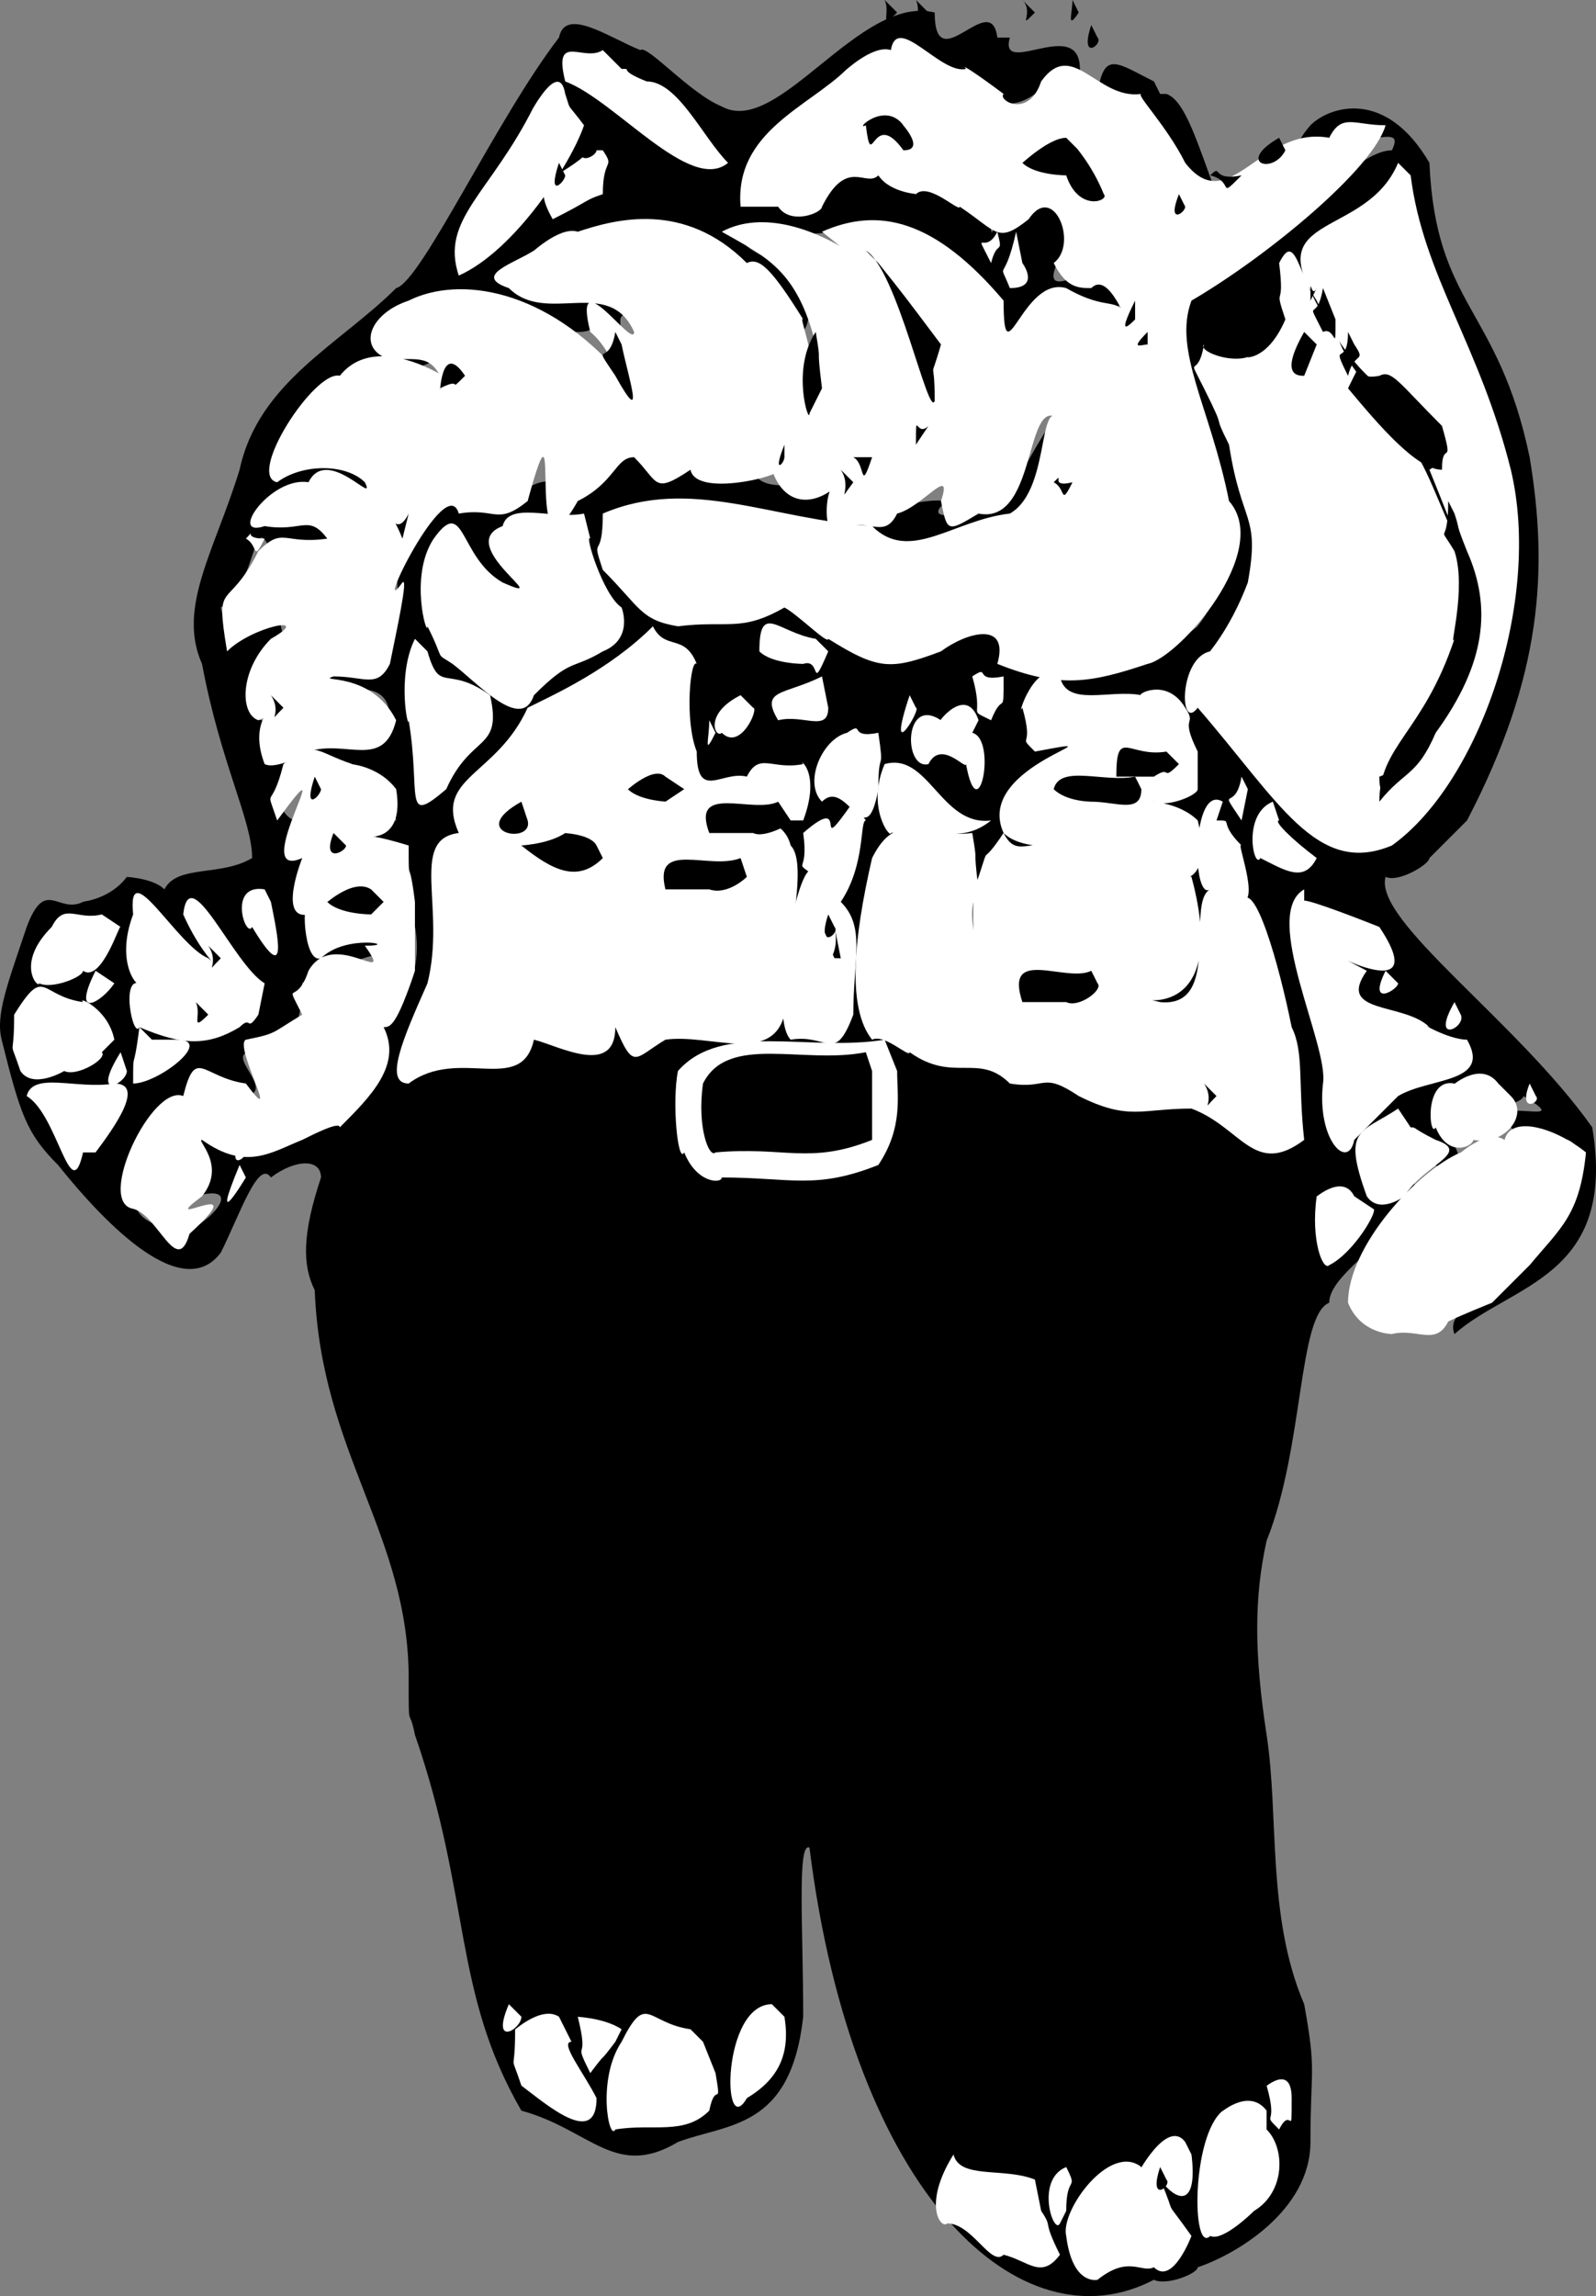 <svg xmlns="http://www.w3.org/2000/svg" width="254.859" height="366.605" version="1.2"><rect width="100%" height="100%" fill="#808080" stroke="none"/><g fill="none" stroke-linecap="square" stroke-linejoin="bevel" font-family="'Sans Serif'" font-size="12.5" font-weight="400"><path fill="#000" d="m172.26 2-1-2c0 2-1 5 1 2m-7 0-2-2c2 2-1 5 2 2m-17 0-2-2c1 2-1 5 2 2m-5 0-2-2c1 2-1 5 2 2m32 4-1-2c-2 6 2 3 1 2"/><path fill="#000" d="M161.26 6h-2c-1-8-10 7-10-4-12-3-25 20-34 15-5-2-12-10-13-9-5-2-12-7-13-2-10 13-22 39-26 40-9 9-22 15-25 29-4 13-10 22-6 31 3 16 8 25 8 31-5 3-12 1-14 5-2-2-7-2-6-2-3 4-8 4-7 4-4 2-6-4-9 4-3 9-5 14-4 18 3 12 4 15 9 20 8 10 20 22 26 14 3-6 6-15 8-12 4-3 8-3 8 0-3 9-3 14-1 18 1 26 15 39 15 62 0 9 0 4 1 9 9 26 6 41 17 60 11 3 15 11 25 5 8-3 18-2 20-20 0-14-1-28 1-27 7 56 34 80 55 69 2 1 7-1 7-2 6-2 18-9 18-20 0-12 1-11-1-22-6-14-4-30-6-43s-2-22 0-31c6-15 5-36 10-38 0-6 17-13 13-22-3 6-7 3-6 2-1-5 0-7 5-8 3 5 3 7 9 6-1-6-5-5-3-11 2-1 7-3 6-2 2 5 7 3 7 2 10 6-10-2 0 7 5 1 7-2 9 2-2 8 0 3-2 9-8 13-20 15-18 20 9-8 26-9 22-33-12-17-35-33-33-40 2 1 7-2 7-3l6-6c12-23 13-40 10-58-5-24-15-24-16-47-7-12-16-9-19-6-6 7 3 4 6 2 4 1 9-2 7 2-5 0-12 9-13 7-3 3-8 7-7 6l-7 7c-5 3-9 0-7 9 5 17 6 21 8 35-1 8-6 13-5 12-10 8-21 7-27 4-5 6-5-11-11-2-3-2-8 3-7 2-4-1-6 2-8-2-3-1-8-3-7-2-3-5-8-3-7-3-7 0-16 2-20-2-6-4-8-1-6-13 8 1 20-2 26 2 2-2 7 3 7 2 6 1 5-2 11 2 6 0 6 2 11-2 2 1 7-1 7-2 2-2 7-7 6-7 0-6 9-9 3-11-3 2-10 19-11 14-6 3-11 3-7 0-8-1-17 7-18-3-5 0-12 2-13-2-3-2-8 3-7 2-5-5-4 0-9-2-1 2-3-13-5-4-4 6-12 11-11 6-3-1-8 4-7 3-6 1-13-4-13 4-7 3-4 10-5 13-1 13-5 8-7 9-2-1-7 3-6 2 4 4 12-1 12 7-7 4-12-1-14 7h6c5 2 8 1 9 9-11 1 10 12 1 29-3 0-10 5-4 6-8 15-19 19-22 14-8 2-2-3-7 2 4 1-1 11 0 9 7-2 4 3-2 6-6-2-10-2-7-13 1-3 6-6 6-7 3-5 4-5 10-2 7 0-3-7 2-7 5-2 8-2 8-11 2-2 6-2 6-2 5-4 10-1 5-7-6 4-9 4-9 0 1-7-5 0-1-8 1-8-5 0-1-9-3 1-6-6-2-7-1-6-7-1-3-9-5 1-4-7-3-7 1-2 5-6 5-6-2-13-7 9-10-5 6-4 5-16 8-9 6-1 7 4 10-4-3-2-8-2-7-2-11 2 6-5 9-2 2 1 7-2 7-3-4 1-7-7-9-4-3-2-8 3-7 2 5-22 15-12 24-18-3-2-7-2-7-2 0-6 12-9 22-4 2 2 7 2 7 2 6 0-2-5 7 0-1-5 2 0 0-7-5 0-12 2-14-2-1-5 15-9 27-4 4 1 7 6 9 4 5 10 8 12 8 4-5-6-2-3-5-6-14-6 3-4 9-5 4 1 11-1 13 3 6 1 13 3 14 15 2-5 10-9 12-4 2 1 7-2 7-3-3-4-5-4-7-4-9 4 0-6-1-9-3-7-8-1-7-2-10 4-3 7-8 0-6-7-11-2-15-7-3-1-8 3-7 2 0-1-8 9-9 3-6-2-8 4-4-7 9-9 20-16 27-13 8 0 10 9 17 4 2-1 7-3 7-2 2-12-13 0-11-7"/><path fill="#000" d="m185.26 15-1-2c-6-3-8-5-9 2 2-2 7 3 7 2 6 10 9 22 12 14-3-8-5-15-8-16h-1"/><path fill="#fff" d="M165.26 11s-3 0 0 0m-11 0c-4 1-11-9-12-3-3-1-8 4-7 3-6 6-18 10-17 22h6c2 3 7 1 7 0 4-8 7-3 9-5 2 3 7 3 6 3 2-2 7 3 7 2 6 4 6 6 11 2 4-6 8 4 4 7 2 4 4 4 6 4 3-3 6 7 6 5-2-4-3-1-10-5-7-2-10 15-10 2-11-13-20-15-29-11 5 4 18 14 17 20 2-8-20-27-33-20 7 4 12 6 15 18-1 9 0 3-1 9 2-5-2-14-1-13-5-8-7-10-9-9-10-10-21-7-27-5-3-1-8 4-7 3-3 2-10 4-4 6 6 6 16-2 20 7 0 3-10-12-7 0 5 4 7 16 5 7-12-14-26-16-34-12-6 2-8 7-4 9 4 1 7-1 9 3 11 8-8-10-16 0-4-1-15 16-10 17 4-3 11-3 14 0 2 4-6-6-9 0-6-1-13 9-7 7 6 1 7-2 10 2-7 1-7-2-11 2-5 10-7 4-5 16 4-4 14-6 7-2-5 5-5 12-2 13 15-6-4-6 1 7 2 1 7-2 7-2 6-2 12 3 14-5-4-8-13-6-10-7 5 0 7 2 9-2 1-5 3-14 2-13-5 7 7-18 9-11 6-1 6 2 11-2 6-22-1 16 8 0 6-3 6-7 9-7 4 4 3 6 9 2 1 5 18 0 13 0 2 6 7 6 11 2-3-1-3 11 0 7 5-1 7 2 9-2 4-1 9-8 7-2 1 5 1 5 6 2 10 2 7-22 14-14-5-7-2 10-9 14-9 1-16 8-22 2-16-1-29-8-43-2 0 8-2 3 0 9 6 6 6 8 12 9 8-1 10 1 17-3 2 1 7 6 7 5 8 5 10 5 18 2 4-3 11-5 9 2 10 4 15 3 24 0 5-1 20-18 13-26-3-15-9-24-6-32 12-7 29-21 31-28-5 0-7-2-9 2-11-2-16 13-23 4-3-6-8-11-7-11-7 1-11-9-16-2-2 6-7 3-6 2-4-3-7-5-6-4"/><path fill="#fff" d="m99.26 11-3-3c-3 2-8-3-6 5 8 3 20 18 26 13-4-4-8-13-13-13-5-2-2-2-4-2m-9 4c-1-6-6 4-5 2-7 14-15 18-12 27 9-4 18-18 20-24-3-4-2-2-3-5m135 13-2-2c-5 12-22 8-13 22 4 9 11 16 13 14 5 6 10 10 5 13 4 10 10 24 7 27-3 8-5 15-7 15-5 6-8 13-8 7 9-3 16-24 13-36-5-11-5-13-10-20-5-8-7-7-10-15-6-7-6-17-9-11 1 8-1 3 1 9-3 7-7 6-6 6-3 1-8-1-7-2-1 6-3 1 0 7 4 8 1 3 4 9 2 13 5 11 3 22-3 8-7 12-6 11-5 1-5 13-2 9 13 15 19 27 31 22 14-10 24-39 19-60-5-20-14-31-16-47m-66 9c-2 4-4-1-1 5 1-4 2-1 1-5m4 5-1-5c-2 9-3 4-1 9 5 0 2-4 2-4"/><path fill="#fff" d="m204.26 131-1-3c-5 2-3 11-2 9 4 2 7 4 9 0-4-3-7-6-6-6m-10 0 1-3c-5-3-5 16-2 14-4 2 2 19-8 18-8-2 12 6 5-20-11-3 5 7 1-9-3-3-8-3-7-3 2 1 7-1 7-2v-6c-3-6 0-4-2-7-3-5-8-2-7-2-5-1-12 2-13-3-4-3-7 7-6 5 2 7-1 4 2 7 16-3-10 2-5 13 4 4 16 1 9 2-5-1-7 2-9-2-4 6-2 1-4 7-2 5 0 15 0 13 2 5-3-7 0-11-1-8 0-3-1-9-8 1-12-4-16 4-3 13-4 24 0 29 2-1 6 3 6 2 7 5 11 0 16 5 6 1 5-2 11 2 8 4 10 2 18 2 8 3 10 11 18 5-1-9 0-14-2-18-2-10-6-24-8-20 3 0-1-10 0-9-4-4-1-4-4-4"/><path fill="#fff" d="M158.26 131c-8 1-10-11-17-9-3 7 1 12 1 11 7-1 11 2 16-2m-20 0-2-3c-7 10 0-2-8 5 1 7-2 4 2 7-2-7-8 22-4 26 6-1 7 4 10-4 0-9 2-14-2-18 4-6 3-13 4-13"/><path fill="#fff" d="M128.26 131c3-8-1-10 0-9-5 1-7-2-9 2-4-1-8 4-8-4-2-5-1-15 0-14-2-5-5-2-7-6-7 7-16 11-20 13-5 11-15 11-11 20-8 1-2 12-5 24-4 9-7 16-3 16 8-6 18 2 20-7 4 1 13 6 13-2 3 7 3 5 8 2 7-1 17 4 19-4 0-10 4-24 1-27-1-4-5-4-5-4h7m80 13v-2c-7 4 4 25 3 31-1 9 4 14 5 9l7-7c5-3 15-2 11-9-3 0-8-3-6-2-4-4-15-2-10-9-13-7 12 8 2-7-5-2-13-5-12-4"/><path fill="#fff" d="M66.26 144c-1-8-1-2-1-9-13-4 0 3-2-9-3-4-8-4-7-4-6-2-6-4-11 0-2 8-3 3-1 9 11-15-5 10 4 6 0 0-4 10 1 9-1-4-1 8 2 7 4-4 13-2 7-2 5 7-5-3-9 4-2 6-4 1-1 7-5 3-4 3-9 4-2 1 6 15 0 7-7-1-8-6-10 2-5-2-14 17-8 18 4 1 7 11 9 4 11-10-6 0 2-6 4-5-1-9 0-9 7 5 11 2 16 0 2-1 6-3 6-2 5-5 10-10 7-16 1 0 2 0 5-9v-11m157 13-2-2c-3 6 2 3 2 2m10 5-1-2c-4 7 2 4 1 2"/><path fill="#fff" d="m41.26 162 1-5c-5-3-12-20-13-11 4 9 9 11 4 7-5-2-13-17-12-7-3 8 1 12 1 11-3-1-1 9 0 7 7 3 11 3 16 0 2-2 1 1 3-2"/><path fill="#fff" d="m24.26 166-2-2c-1 8-1 3-1 9 4 0 13-7 7-7h-4m-6 0c-1-5-6-7-5-6-7-1-6-6-11 2 0 8-1 3 1 9 2 3 7 0 7 0 2 1 7-2 6-3l2-2m125 5-2-5c-12 2-26-3-33 5-1 5 0 15 1 13 2 5 6 5 6 4 11 0 15 2 25-2 4-6 3-11 3-15m102 4-1-2c-2 5 2 3 1 2m-4 0-2-2c-3-4-8 1-7 0-5-1-4 9-3 7 2 5 6 3 6 2 5 1 9-4 6-7"/><path fill="#fff" d="m225.26 180-2-3c-6 4-9 3-5 14 2 3 6 0 6 0 3-5 11-7 5-9-4-2-3-2-4-2"/><path fill="#fff" d="M253.26 184c-5-4-12-6-13-2-3-2-8 3-7 2-7 3-18 15-18 24 2 5 7 5 7 5 4-1 7 2 9-2 2-1 7-3 7-3l6-6c5-6 8-8 9-18m-214 0-1-2c-2 5 1 3 1 2m-26 0h2c3-4 8-11 3-11-6 1-13-2-14 2 5 3 7 18 9 9m26 4-1-2c-5 12 1 2 1 2m180 5-3-2c-2-4-7 1-6 0-1 7 1 12 2 11 4-2 8-9 7-9m-94 129-2-2c-8 0-8 22-4 15 5-3 7-7 6-13m-42 0-2-2c-3 7 2 4 2 2m29 4-2-2c-7-1-7-6-11 2-4 6-2 16-1 14 6-1 11 1 15-3 1-5 2 0 1-6l-2-5m-14 0 1-2c-3-2-8-2-7-2 2 8-1 3 2 9 3-4 1-1 4-5m-7 0-2-4c-3-2-8 3-7 2 0 8-1 3 1 9 4 3 12 10 12 2-2-4-6-9-4-9m115 9c0-6-5-1-4-2 2 7-1 4 2 7 2-4 2 2 2-5"/><path fill="#fff" d="M202.26 340v-3c-3-4-8 1-7 0-5 4-5 23-2 20 2 1 7-4 7-4 5-3 5-10 2-13"/><path fill="#fff" d="m190.26 344-1-2c-3-4-8 6-7 4-5-4-13 7-12 11 1 8 5 7 5 7 5-4 7-1 9-2 3 3 6-5 6-5-5-7-2-2-5-9 3 4 6 4 5-4m-20 9c0-6 2-3 0-7-5 2-2 11-1 9l1-2"/><path fill="#fff" d="m166.26 353-1-5c-5-2-12 0-13-4-5 8-2 12-1 11 4 0 7 7 9 5 4 1 6 4 9 0-3-6-1-4-3-7"/><path fill="#000" d="M144.26 20c-3-4-8 1-6 0 1 8 1-3 6 4 4 0-1-5 0-4m61 4-1-2c-7 4-1 6 1 2m-33 0-2-2c-3 0-8 5-7 4 2 2 7 2 7 2 2 6 7 4 6 3-2-5-5-8-4-7m26 4c-5 1-3-2-5 0 4 1 1 4 5 0m-9 5-1-2c-2 5 1 3 1 2m-49 9-2-2c5 3 10 27 11 24 0-8-1-2 1-9-6-8-6-8-10-13m70 4c-1 2-1-3-1 2l1-2m3 5-2-5c-1 6-3 1 0 7 2-1 2 4 2-2m-32 0v-3c-3 6-1 4 0 3m35 4-1-2c0 6-3 1 0 7 1-4 3-2 1-5m-6 0-2-2c-4 7-1 7 0 7l2-5m-27 0v-2c-3 3-1 2 0 2m-84 0-1-2c-1 6-4 1 0 7 5 9 2 0 1-5m121 5c-5 1-2-4-5 2 5 6 11 13 15 13 0-5 2 0 0-7-7-7-8-9-10-8m-146 0c-4-6-4 4-4 2 4-2 1 1 4-2m56 4 1-2c-1-8 0-3-1-9-4 6-1 15-1 13l1-2m-51 0h-3 3m69 4c-2 2-2-3-2 3l2-3m-9 5h-3c2 1 1 6 3 0m-14 0v-2c-2 5 0 3 0 2m105 4h-2 2m-59 0c-4 1-1-2-3 0 2 1 1 4 3 0m-35 0-2-2c2 3-1 6 2 2m96 5-1-2c0 8-2 3 1 8 2 6-1 16 0 14-5 15-12 17-12 26 4-5 6-4 9-11 8-11 9-20 5-29-2-5-1-3-2-6m-167 0c-2 4-3-1-1 4l1-4m123 40-2-2c-6 1-8-4-8 4h6c3-2 1 1 4-2m-62 9-2-3c-4 2-14-3-11 5h7c2 1 7-2 6-2m-42 0-1-3c-9 5 2 7 1 3m50 4h-2 2m-39 0c-1-2-6-2-5-2-3 2-8 2-7 2 5 4 9 6 13 2l-1-2m-40 0-2-2c-2 5 2 3 2 2m64 5-1-3c-5 2-14-3-12 5h7c3 1 6-2 6-2m-58 4-2-2c-3-2-8 3-7 2 2 2 7 2 7 2l2-2m72 4-1-2c-2 6 2 3 1 2"/><path fill="#000" d="m134.26 153-1-5c1 5-2 5 1 5m41 4-1-2c-4 2-14-4-11 5h7c2 1 6-2 5-3m-142 5-2-2c1 2-1 5 2 2m106 9-1-3c-10 2-22-3-26 5-1 7 1 12 2 11 11-1 15 2 25-2v-11m55 4-2-2c2 3-1 5 2 2m-8 173-1-2c-2 6 2 3 1 2"/><path fill="#fff" d="M96.26 24h-2c-5 5-10 4-6 11 6-3 5-3 8-4 0-6 2-4 0-7m-2 62-1-4c-5 1-12-2-13 2-8 3 9 13 0 9-7-4-6-14-11-7-4 6-1 16-1 14 3 6 1 4 4 6 4 3 11 11 13 5 6-6 6-4 11-7 5-2 3-7 3-7-3-2-6-12-5-11m-52 0c-4 0-1-2-3 0 2 1 1 4 3 0m90 18-2-2c-6-1-9-6-9 2 2 2 7 2 7 2 3-1 1 5 4-2"/><path fill="#fff" d="m68.26 104-2-2c-3 6-1 15-1 13 2 12-1 17 6 11 4-9 9-6 7-15-7-5-8 0-10-7m92 4c-5 1-2-2-5 0 2 7-1 5 3 7 2-5 2 0 2-7m-14 5-1-2c-4 12 2 2 1 2m-14 0-1-5c-6 3-10 2-7 7 4-1 8 2 8-2m-12 0-2-2c-6 3-4 7-3 6 3 3 6-4 5-4"/><path fill="#fff" d="m155.26 117 1-2c-2-6-7 1-6 0-6-4-6 8-2 7 2-4 6 1 6 0 2 11 5-4 1-5m-15 0c-5 1-2-2-5 0-4 1-7 8-4 11 4-4 7 9 9-2 0-7 1-2 0-9m-26 0-1-2c0 3-1 6 1 2m7 5h-2 2m78 4-1-2c-1 6-4 1 0 7l1-5m-156 18-1-2c-6-1-3 8-2 6 6 10 4 1 3-4m-24 4-3-2c-4 1-6-2-8 2-6 6-2 10-2 9 2 1 7-1 7-2 3 2 6-8 6-7m114 5c-2-4 0-1-2-5 0 7-2 5 1 7l1-2"/><path fill="#fff" d="m18.26 157-3-2c-4 8 1 5 3 2m2 14-1-3c-5 8 1 5 1 3"/><path fill="#000" d="m95.26 24-2-2c-2 5 2 3 2 2m-5 4-1-2c-2 6 1 3 1 2m-45 85-2-2c2 3-1 5 2 2m137 13-1-2c-5 1-12-2-13 2 2 2 6 2 6 2 4 0 8 2 8-2m-73 0-3-2c-2-2-7 3-6 2 2 2 7 2 6 2l3-2m-58 0-1-2c-2 6 1 3 1 2m-16 27-2-2c2 3-1 5 2 2"/></g></svg>
